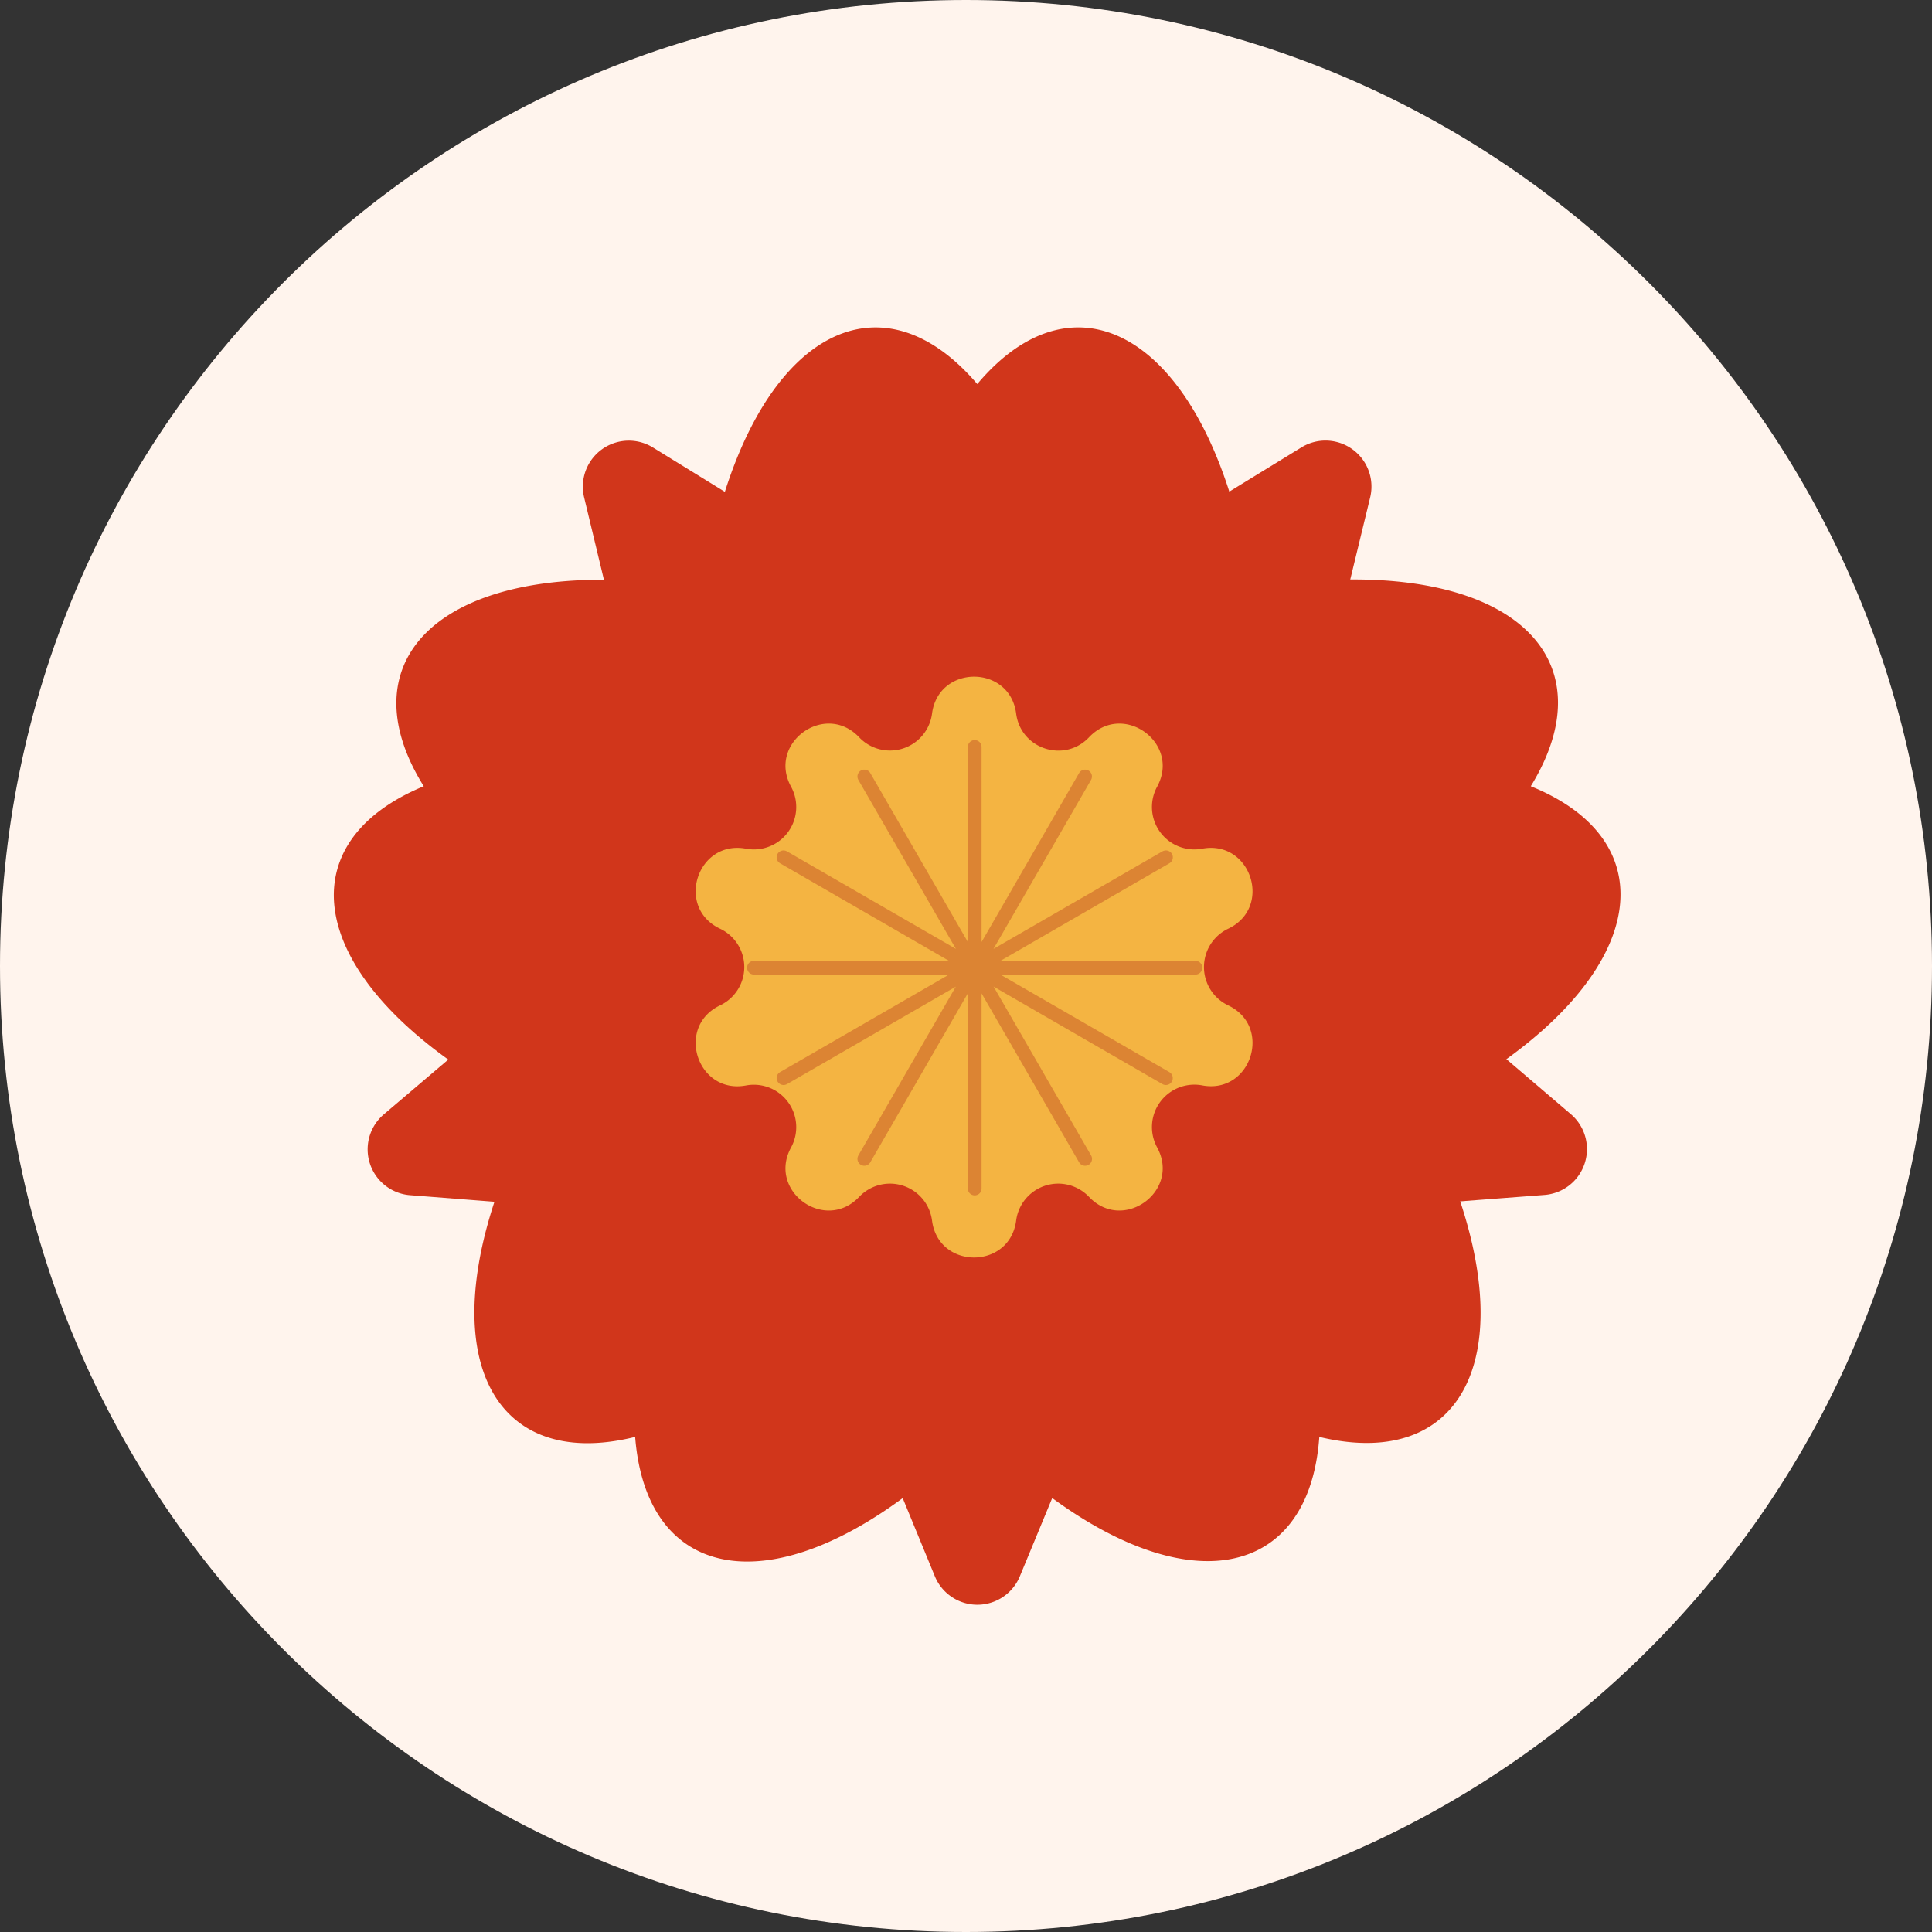 <svg xmlns="http://www.w3.org/2000/svg" width="24" height="24" fill="none"><rect width="100%" height="100%" fill="#333333" stroke="none"/><g clip-path="url(#a)"><path fill="#FFF4ED" d="M24 12c0-6.627-5.373-12-12-12S0 5.373 0 12s5.373 12 12 12 12-5.373 12-12z"/><path fill="#D1361B" fill-rule="evenodd" d="M12.146 8.045c1.465.752 3.115 2.224 4.531 4.173 2.602 3.581 2.031 6.19-.288 5.632-.168 2.364-2.843 2.114-5.445-1.467-1.36-1.872-2.235-3.813-2.534-5.405l-1.154-4.8a.571.571 0 0 1 .855-.619l4.035 2.486z" clip-rule="evenodd"/><path fill="#D1361B" fill-rule="evenodd" d="M15.904 10.783c-.262 1.626-1.152 3.65-2.568 5.6-2.602 3.581-5.26 3.844-5.446 1.467-2.3.57-2.89-2.051-.287-5.632 1.36-1.872 2.935-3.304 4.356-4.08l4.209-2.581a.571.571 0 0 1 .853.621l-1.117 4.605z" clip-rule="evenodd"/><path fill="#D1361B" fill-rule="evenodd" d="M14.46 15.204c-1.626.254-3.827.033-6.118-.712-4.21-1.368-5.281-3.814-3.078-4.725-1.253-2.012 1.058-3.382 5.268-2.014 2.2.715 4.049 1.771 5.226 2.882l3.755 3.205a.571.571 0 0 1-.327 1.004l-4.725.36z" clip-rule="evenodd"/><path fill="#D1361B" fill-rule="evenodd" d="M9.81 15.198c-.744-1.47-1.213-3.63-1.213-6.04 0-4.426 1.995-6.201 3.543-4.387 1.526-1.814 3.543-.04 3.543 4.387 0 2.314-.434 4.399-1.127 5.862l-1.887 4.561a.571.571 0 0 1-1.056 0L9.81 15.197z" clip-rule="evenodd"/><path fill="#D1361B" fill-rule="evenodd" d="M8.38 10.773c1.168-1.161 3.078-2.276 5.369-3.02 4.21-1.368 6.514-.019 5.267 2.014 2.197.89 1.133 3.357-3.078 4.725-2.2.715-4.317.947-5.922.74l-4.922-.385a.571.571 0 0 1-.325-1.005l3.611-3.069z" clip-rule="evenodd"/><path fill="#F4B442" d="M11.578 8.865c.08-.612.966-.612 1.045 0 .057.44.6.617.905.294.425-.449 1.142.072.846.614a.527.527 0 0 0 .56.77c.606-.113.88.73.323.994a.527.527 0 0 0 0 .952c.557.265.283 1.108-.323.994a.527.527 0 0 0-.56.77c.296.543-.421 1.063-.846.615a.527.527 0 0 0-.905.294c-.08.612-.966.612-1.045 0a.527.527 0 0 0-.905-.294c-.425.448-1.142-.072-.846-.614a.527.527 0 0 0-.56-.77c-.606.113-.88-.73-.322-.995a.527.527 0 0 0 0-.952c-.558-.264-.284-1.107.322-.994a.527.527 0 0 0 .56-.77c-.296-.542.421-1.063.846-.614a.527.527 0 0 0 .905-.294z"/><path stroke="#DC8433" stroke-linecap="round" stroke-width=".171" d="m14.483 10.65-4.75 2.742m5.117-1.371H9.366m5.117 1.372-4.75-2.743m3.747 3.746-2.743-4.75m1.371 5.118V9.279m-1.371 5.117 2.742-4.75m-3.745 3.747 4.75-2.743m-5.118 1.371h5.484M9.733 10.65l4.75 2.742m-3.746-3.746 2.742 4.75"/></g><defs><clipPath id="a"><path fill="#fff" d="M0 0h24v24H0z"/></clipPath></defs></svg>